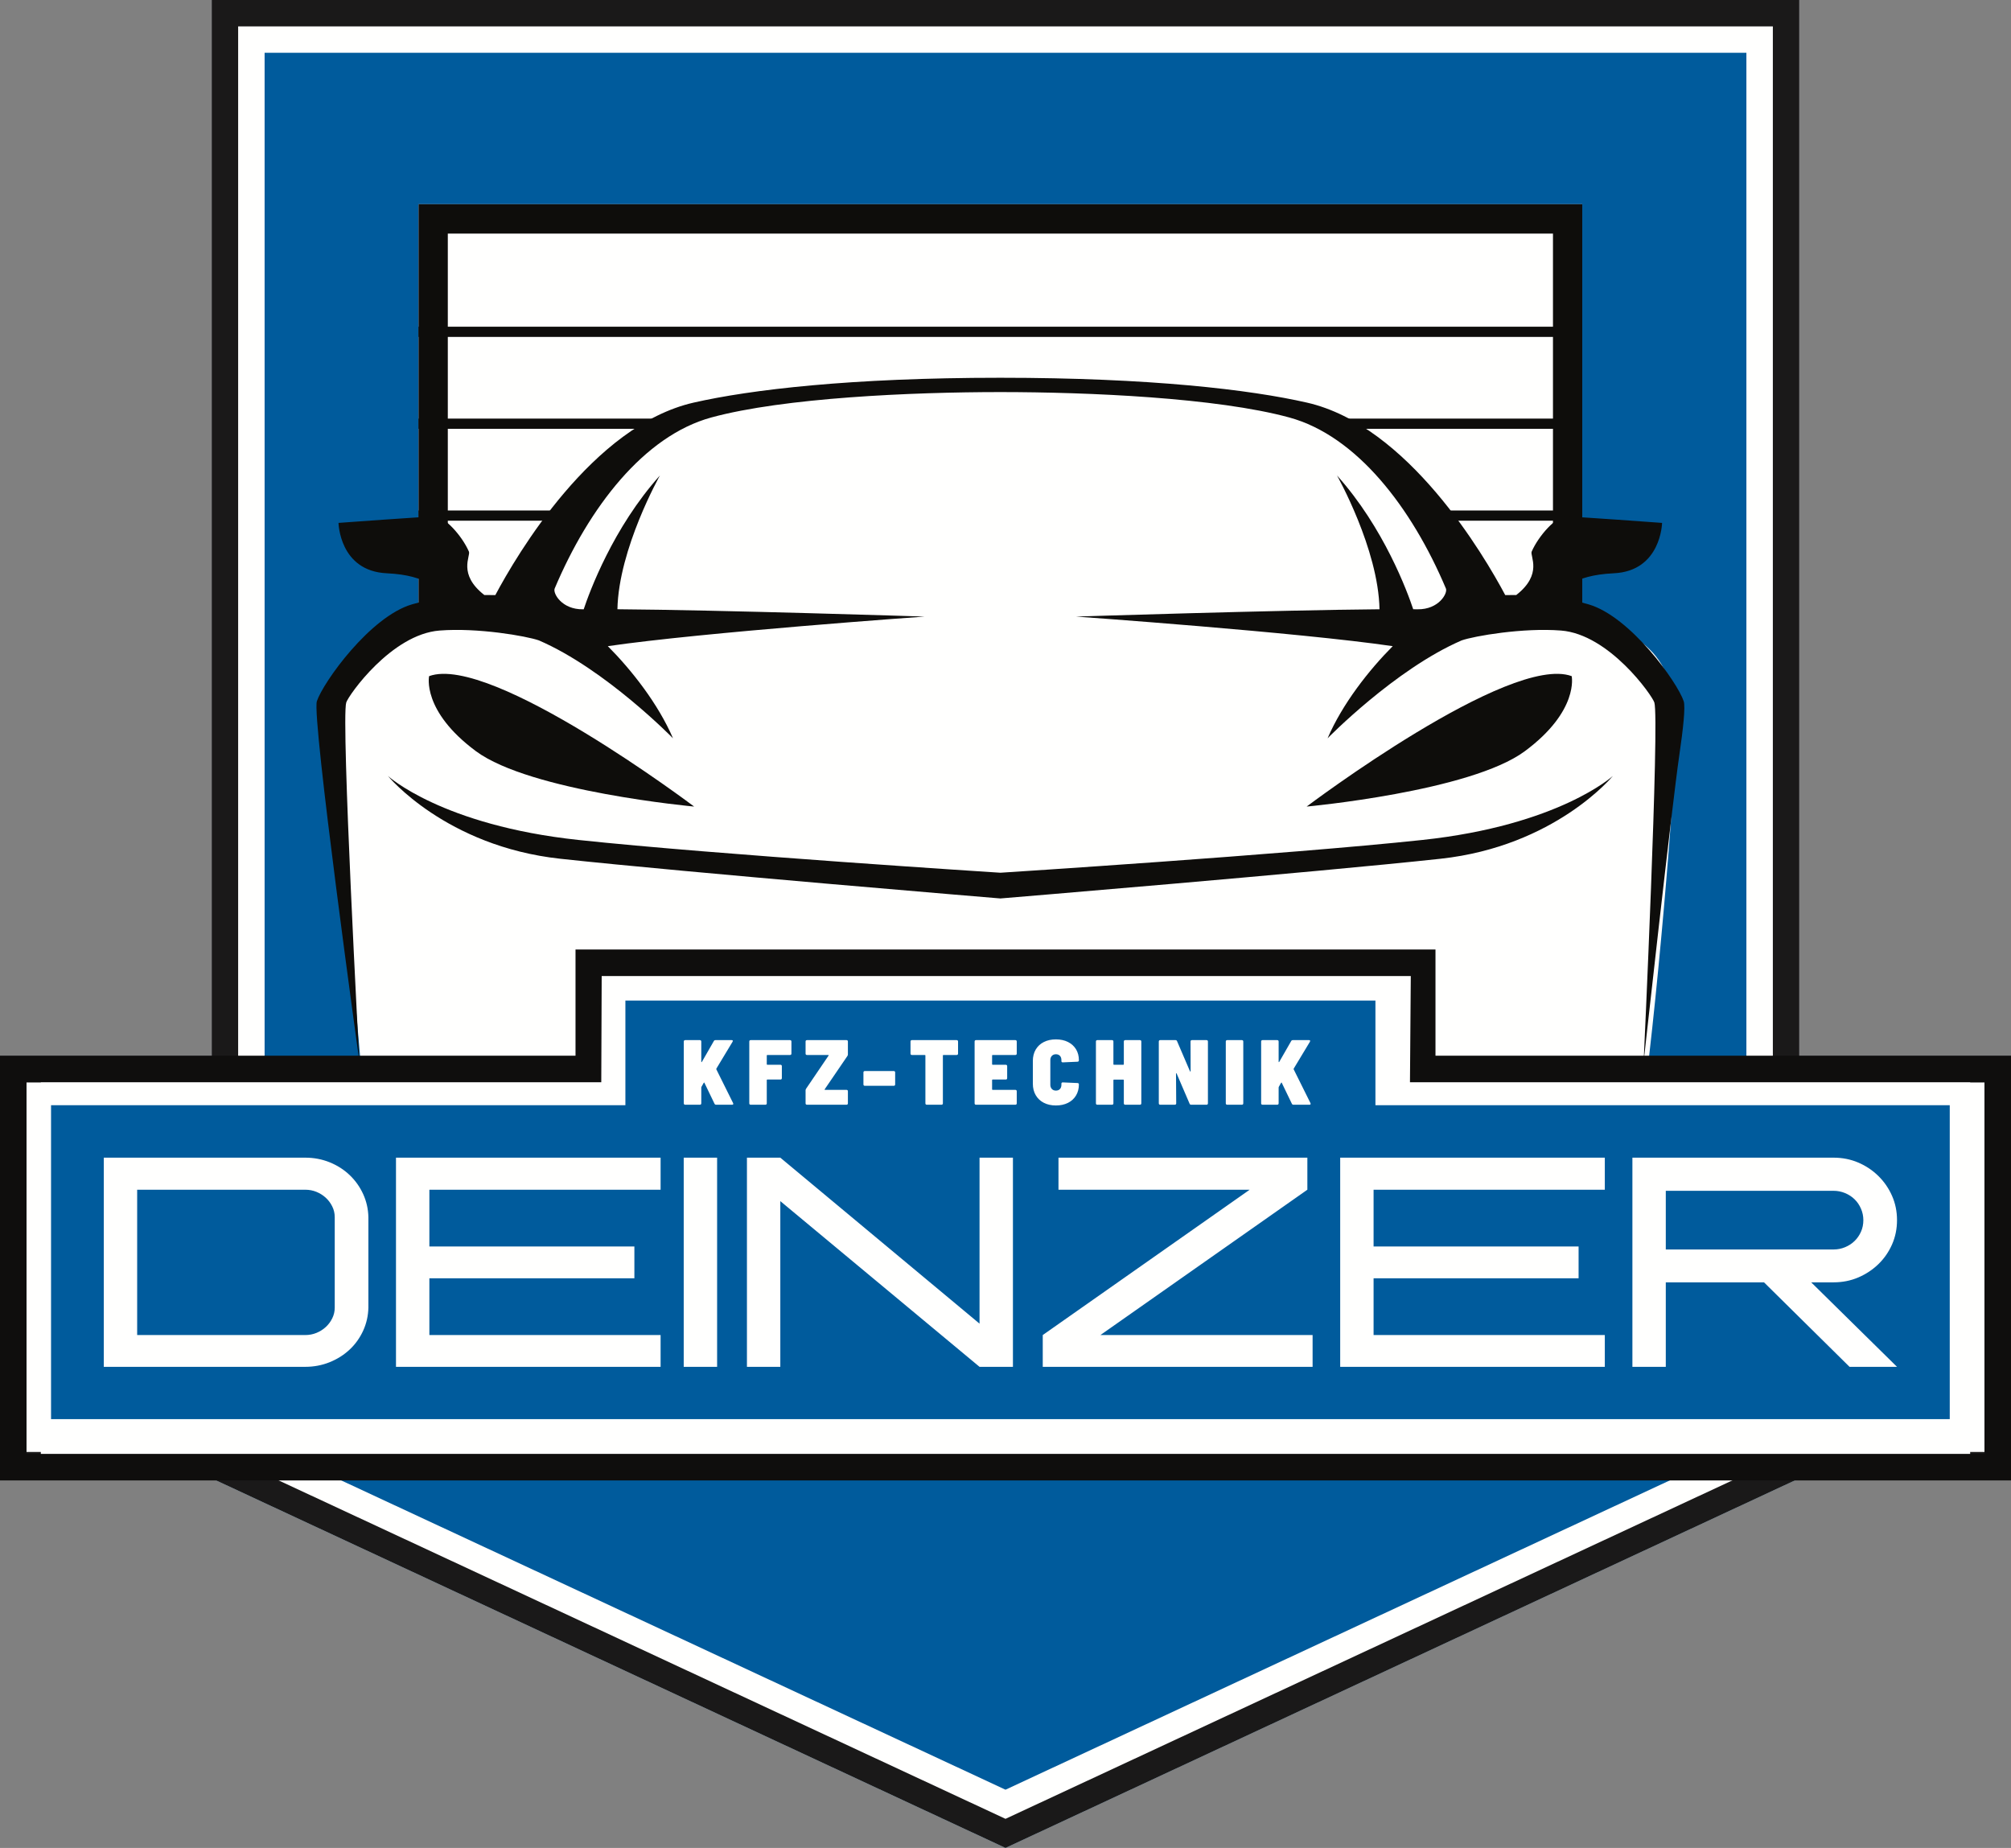 <?xml version="1.0" encoding="UTF-8"?>
<svg width="197px" height="181px" viewBox="0 0 197 181" version="1.1" xmlns="http://www.w3.org/2000/svg" xmlns:xlink="http://www.w3.org/1999/xlink">
    <rect x="0" y="0" width="197" height="181" fill="#808080" stroke="none"/>
    <title>Group 20</title>
    <g id="Group-20" stroke="none" stroke-width="1" fill="none" fill-rule="evenodd">
        <polygon id="Fill-1" fill="#005B9C" points="20.737 103.428 20.737 0 176.263 0 176.263 103.428 197 103.428 197 144.8 176.263 144.8 98.5 181 20.737 144.8 0 144.8 0 103.428"></polygon>
        <path d="M20.737,103.428 L20.737,0 L176.263,0 L176.263,103.428 L197,103.428 L197,144.8 L176.263,144.8 L98.5,181 L20.737,144.8 L0,144.8 L0,103.428 L20.737,103.428 Z M5.184,108.6 C5.184,108.6 5.184,139.628 5.184,139.628 L21.887,139.628 L98.5,175.293 L175.113,139.628 L191.816,139.628 C191.816,139.628 191.816,108.6 191.816,108.6 L171.079,108.6 C171.079,108.6 171.079,5.171 171.079,5.171 L25.921,5.171 L25.921,108.6 L5.184,108.6 Z" id="Fill-2" fill="#FFFFFE"></path>
        <path d="M20.737,103.428 L20.737,0 L176.263,0 L176.263,103.428 L197,103.428 L197,144.8 L176.263,144.8 L98.5,181 L20.737,144.8 L0,144.8 L0,103.428 L20.737,103.428 Z M2.592,106.014 L2.592,142.214 L21.312,142.214 L98.5,178.147 L175.688,142.214 L194.408,142.214 L194.408,106.014 L173.671,106.014 C173.671,106.014 173.671,2.586 173.671,2.586 L23.329,2.586 L23.329,106.014 L2.592,106.014 Z" id="Fill-3" fill="#1A1919"></path>
        <polygon id="Fill-4" fill="#FFFFFE" points="41 72 155 72 155 20 41 20"></polygon>
        <path d="M41,72 L155,72 L155,20 L41,20 L41,72 Z M152.131,22.879 L43.868,22.879 L43.868,69.121 L152.131,69.121 L152.131,22.879 Z" id="Fill-5" fill="#0E0D0B"></path>
        <polygon id="Fill-6" fill="#0E0D0B" points="41 51 155 51 155 50 41 50"></polygon>
        <polygon id="Fill-7" fill="#0E0D0B" points="41 42 155 42 155 41 41 41"></polygon>
        <polygon id="Fill-8" fill="#0E0D0B" points="41 33 155 33 155 32 41 32"></polygon>
        <path d="M40.831,60.492 L51.411,59 L151.793,60.492 C160.37,61.104 163.95,63.994 164,71.176 C164.035,76.37 161.959,100.639 160.556,109.703 C126.484,110.967 62.254,110.893 36.335,111 C35.9,111.002 34.188,87.309 33.738,84.113 C31.924,71.221 33.151,61.981 40.831,60.492 Z" id="Fill-9" fill="#FFFFFE"></path>
        <path d="M40.831,60.492 L51.411,59 L151.793,60.492 C160.37,61.104 163.95,63.994 164,71.176 C164.035,76.37 161.959,100.639 160.556,109.703 C126.484,110.967 62.254,110.893 36.335,111 C35.9,111.002 34.188,87.309 33.738,84.113 C31.924,71.221 33.151,61.981 40.831,60.492 Z" id="Stroke-10" stroke="#FFFFFE" stroke-width="0.35" stroke-linecap="round" stroke-linejoin="round"></path>
        <path d="M51,59.239 C59.094,46.554 56.014,36.571 101.161,37.014 C141.268,37.408 136.682,47.226 145.772,58.696 C151.4,65.799 51,59.239 51,59.239 Z" id="Fill-11" fill="#FFFFFE"></path>
        <path d="M51,59.239 C59.094,46.554 56.014,36.571 101.161,37.014 C141.268,37.408 136.682,47.226 145.772,58.696 C151.4,65.799 51,59.239 51,59.239 Z" id="Stroke-12" stroke="#FFFFFE" stroke-width="0.35" stroke-linecap="round" stroke-linejoin="round"></path>
        <path d="M153.965,66.225 C147.89,63.999 128,79 128,79 C128,79 144.048,77.528 149.374,73.576 C154.703,69.624 153.965,66.225 153.965,66.225 Z" id="Fill-13" fill="#0E0D0B"></path>
        <path d="M164.937,68.68 C164.315,66.816 159.719,60.384 155.609,59.191 C154.68,58.919 153.724,58.724 152.772,58.583 C152.992,57.836 153.95,56.347 158.096,56.149 C162.73,55.929 162.819,51.216 162.819,51.216 C162.819,51.216 154.31,50.588 153.375,50.588 C152.439,50.588 150.742,52.439 150.045,54.025 C149.853,54.46 151.165,56.225 148.537,58.278 C148.163,58.275 147.802,58.28 147.455,58.287 C145.378,54.386 137.943,41.693 128.03,39.434 C122.454,38.164 112.657,37 97.989,37 C83.321,37 73.527,38.164 67.95,39.434 C58.037,41.693 50.6,54.386 48.523,58.287 C48.176,58.28 47.815,58.275 47.444,58.278 C44.815,56.225 46.127,54.46 45.935,54.025 C45.239,52.439 43.539,50.588 42.606,50.588 C41.67,50.588 33.161,51.216 33.161,51.216 C33.161,51.216 33.248,55.929 37.882,56.149 C42.028,56.347 42.988,57.836 43.208,58.583 C42.256,58.724 41.298,58.919 40.371,59.191 C36.261,60.384 31.665,66.816 31.041,68.68 C30.519,70.246 35.199,103.928 35.199,103.928 C35.199,103.928 33.398,70.425 33.919,68.803 C34.146,68.094 38.345,62.127 43.06,61.759 C46.788,61.466 51.556,62.293 52.792,62.724 C59.318,65.541 65.928,72.314 65.928,72.314 C64.474,68.931 61.87,65.627 59.544,63.289 C68.794,61.932 90.568,60.391 90.568,60.391 C90.568,60.391 70.453,59.743 60.484,59.673 C60.596,53.751 64.648,46.57 64.648,46.57 C60.041,51.698 57.73,58.024 57.18,59.678 L57.115,59.678 C55.03,59.711 54.142,58.101 54.336,57.643 C57.692,49.693 63.092,42.685 69.685,40.888 C76.791,38.954 89.345,38.402 97.989,38.402 C106.633,38.402 119.187,38.954 126.293,40.888 C132.886,42.685 138.286,49.693 141.644,57.643 C141.836,58.101 140.948,59.711 138.863,59.678 C138.729,59.675 138.588,59.675 138.44,59.673 C137.887,58.011 135.577,51.694 130.974,46.57 C130.974,46.57 135.028,53.753 135.138,59.675 C125.055,59.758 105.412,60.391 105.412,60.391 C105.412,60.391 127.186,61.932 136.434,63.289 C134.108,65.627 131.505,68.931 130.051,72.314 C130.051,72.314 136.663,65.541 143.186,62.724 C144.422,62.293 149.193,61.466 152.92,61.759 C157.633,62.127 161.832,68.094 162.061,68.803 C162.582,70.425 161.013,104 161.013,104 C161.013,104 163.787,78.876 164.507,73.969 C164.887,71.378 165.118,69.221 164.937,68.68 Z" id="Fill-14" fill="#0E0D0B"></path>
        <path d="M68,79 C68,79 48.108,63.999 42.035,66.225 C42.035,66.225 41.295,69.624 46.624,73.576 C51.953,77.528 68,79 68,79 Z" id="Fill-15" fill="#0E0D0B"></path>
        <path d="M98,85.48 C98,85.48 70.052,83.7 56.673,82.271 C43.294,80.843 38,76 38,76 C38,76 43.657,82.892 54.885,84.111 C67.39,85.467 98,88 98,88 C98,88 128.612,85.467 141.116,84.111 C152.345,82.892 158,76 158,76 C158,76 152.706,80.843 139.329,82.271 C125.951,83.7 98,85.48 98,85.48 Z" id="Fill-16" fill="#0E0D0B"></path>
        <polygon id="Fill-17" fill="#FFFFFE" points="4 144 193 144 193 105 4 105"></polygon>
        <path d="M197,103.4 L197,145 L0,145 L0,103.4 L56.378,103.4 L56.378,93 L140.622,93 L140.622,103.4 L197,103.4 Z M194.408,106 L138.122,106 L138.203,95.6 L58.942,95.6 L58.901,106 L2.592,106 L2.592,142.4 L194.408,142.4 L194.408,106 Z" id="Fill-18" fill="#0F0E0D"></path>
        <path d="M61.264,108.25 L61.264,98 L134.739,98 L134.739,108.25 L191,108.25 L191,139 L5,139 L5,108.25 L61.264,108.25 Z M103.439,108.276 C103.882,108.276 104.274,108.192 104.615,108.023 C104.955,107.854 105.219,107.613 105.408,107.299 C105.596,106.986 105.69,106.625 105.69,106.215 C105.69,106.173 105.678,106.14 105.654,106.115 C105.629,106.091 105.596,106.079 105.553,106.079 L104.113,106.016 C104.022,106.016 103.977,106.058 103.977,106.142 L103.977,106.251 C103.977,106.426 103.928,106.564 103.831,106.667 C103.734,106.769 103.603,106.82 103.439,106.82 C103.275,106.82 103.143,106.768 103.043,106.662 C102.942,106.557 102.892,106.42 102.892,106.251 L102.892,103.828 C102.892,103.659 102.942,103.523 103.043,103.417 C103.143,103.311 103.275,103.259 103.439,103.259 C103.603,103.259 103.734,103.31 103.831,103.412 C103.928,103.515 103.977,103.654 103.977,103.828 L103.977,103.928 C103.977,104.012 104.022,104.054 104.113,104.054 L105.553,103.991 C105.596,103.991 105.629,103.977 105.654,103.95 C105.678,103.923 105.69,103.889 105.69,103.846 C105.69,103.437 105.596,103.078 105.408,102.77 C105.219,102.463 104.956,102.225 104.619,102.056 C104.282,101.888 103.889,101.803 103.439,101.803 C102.989,101.803 102.595,101.889 102.254,102.061 C101.914,102.233 101.65,102.478 101.461,102.798 C101.273,103.117 101.179,103.488 101.179,103.909 L101.179,106.142 C101.179,106.57 101.273,106.946 101.461,107.268 C101.65,107.591 101.914,107.839 102.254,108.014 C102.595,108.189 102.989,108.276 103.439,108.276 Z M77.53,103.195 L77.53,102.011 C77.53,101.969 77.517,101.936 77.493,101.912 C77.469,101.888 77.435,101.875 77.393,101.875 L73.538,101.875 C73.495,101.875 73.462,101.888 73.438,101.912 C73.413,101.936 73.401,101.969 73.401,102.011 L73.401,108.068 C73.401,108.11 73.413,108.143 73.438,108.167 C73.462,108.192 73.495,108.203 73.538,108.203 L74.978,108.203 C75.02,108.203 75.054,108.192 75.078,108.167 C75.102,108.143 75.114,108.11 75.114,108.068 L75.114,105.79 C75.114,105.754 75.133,105.736 75.169,105.736 L76.454,105.736 C76.497,105.736 76.53,105.724 76.554,105.699 C76.579,105.675 76.591,105.642 76.591,105.6 L76.591,104.425 C76.591,104.383 76.579,104.35 76.554,104.325 C76.53,104.301 76.497,104.289 76.454,104.289 L75.169,104.289 C75.133,104.289 75.114,104.271 75.114,104.235 L75.114,103.385 C75.114,103.349 75.133,103.331 75.169,103.331 L77.393,103.331 C77.435,103.331 77.469,103.319 77.493,103.295 C77.517,103.271 77.53,103.238 77.53,103.195 Z M110.092,102.011 L110.092,104.235 C110.092,104.271 110.074,104.289 110.037,104.289 L109.126,104.289 C109.089,104.289 109.071,104.271 109.071,104.235 L109.071,102.011 C109.071,101.969 109.059,101.936 109.035,101.912 C109.011,101.888 108.977,101.875 108.934,101.875 L107.494,101.875 C107.452,101.875 107.418,101.888 107.394,101.912 C107.37,101.936 107.358,101.969 107.358,102.011 L107.358,108.068 C107.358,108.11 107.37,108.143 107.394,108.167 C107.418,108.192 107.452,108.203 107.494,108.203 L108.934,108.203 C108.977,108.203 109.011,108.192 109.035,108.167 C109.059,108.143 109.071,108.11 109.071,108.068 L109.071,105.799 C109.071,105.763 109.089,105.745 109.126,105.745 L110.037,105.745 C110.074,105.745 110.092,105.763 110.092,105.799 L110.092,108.068 C110.092,108.11 110.104,108.143 110.128,108.167 C110.152,108.192 110.186,108.203 110.229,108.203 L111.668,108.203 C111.711,108.203 111.745,108.192 111.769,108.167 C111.793,108.143 111.805,108.11 111.805,108.068 L111.805,102.011 C111.805,101.969 111.793,101.936 111.769,101.912 C111.745,101.888 111.711,101.875 111.668,101.875 L110.229,101.875 C110.186,101.875 110.152,101.888 110.128,101.912 C110.104,101.936 110.092,101.969 110.092,102.011 Z M79.051,108.203 L82.925,108.203 C82.967,108.203 83.001,108.192 83.025,108.167 C83.049,108.143 83.061,108.11 83.061,108.068 L83.061,106.884 C83.061,106.842 83.049,106.809 83.025,106.784 C83.001,106.76 82.967,106.748 82.925,106.748 L80.829,106.748 C80.804,106.748 80.789,106.742 80.783,106.73 C80.777,106.718 80.78,106.703 80.792,106.685 L83.007,103.439 C83.043,103.385 83.061,103.331 83.061,103.277 L83.061,102.011 C83.061,101.969 83.049,101.936 83.025,101.912 C83.001,101.888 82.967,101.875 82.925,101.875 L79.051,101.875 C79.009,101.875 78.975,101.888 78.951,101.912 C78.927,101.936 78.915,101.969 78.915,102.011 L78.915,103.195 C78.915,103.238 78.927,103.271 78.951,103.295 C78.975,103.319 79.009,103.331 79.051,103.331 L81.129,103.331 C81.153,103.331 81.169,103.337 81.175,103.349 C81.181,103.361 81.178,103.376 81.166,103.394 L78.969,106.63 C78.933,106.685 78.915,106.739 78.915,106.793 L78.915,108.068 C78.915,108.11 78.927,108.143 78.951,108.167 C78.975,108.192 79.009,108.203 79.051,108.203 Z M29.898,113.388 L10.167,113.388 L10.167,133.875 L29.898,133.875 C30.745,133.875 31.543,133.724 32.291,133.423 C33.038,133.121 33.692,132.709 34.25,132.186 C34.809,131.662 35.25,131.046 35.575,130.337 C35.899,129.627 36.07,128.873 36.088,128.075 L36.088,119.215 C36.07,118.417 35.899,117.663 35.575,116.954 C35.25,116.244 34.809,115.623 34.25,115.091 C33.692,114.559 33.038,114.142 32.291,113.84 C31.543,113.539 30.745,113.388 29.898,113.388 Z M32.791,119.215 L32.791,128.075 C32.791,128.448 32.71,128.798 32.547,129.126 C32.385,129.454 32.173,129.738 31.912,129.977 C31.651,130.217 31.349,130.407 31.007,130.549 C30.664,130.691 30.295,130.762 29.898,130.762 L13.437,130.762 L13.437,116.528 L29.898,116.528 C30.295,116.528 30.664,116.599 31.007,116.741 C31.349,116.883 31.651,117.073 31.912,117.313 C32.173,117.552 32.385,117.836 32.547,118.164 C32.71,118.492 32.791,118.843 32.791,119.215 Z M99.602,103.195 L99.602,102.011 C99.602,101.969 99.59,101.936 99.566,101.912 C99.542,101.888 99.508,101.875 99.466,101.875 L95.611,101.875 C95.568,101.875 95.534,101.888 95.51,101.912 C95.486,101.936 95.474,101.969 95.474,102.011 L95.474,108.068 C95.474,108.11 95.486,108.143 95.51,108.167 C95.534,108.192 95.568,108.203 95.611,108.203 L99.466,108.203 C99.508,108.203 99.542,108.192 99.566,108.167 C99.59,108.143 99.602,108.11 99.602,108.068 L99.602,106.884 C99.602,106.842 99.59,106.809 99.566,106.784 C99.542,106.76 99.508,106.748 99.466,106.748 L97.242,106.748 C97.205,106.748 97.187,106.73 97.187,106.694 L97.187,105.79 C97.187,105.754 97.205,105.736 97.242,105.736 L98.527,105.736 C98.569,105.736 98.603,105.724 98.627,105.699 C98.651,105.675 98.664,105.642 98.664,105.6 L98.664,104.425 C98.664,104.383 98.651,104.35 98.627,104.325 C98.603,104.301 98.569,104.289 98.527,104.289 L97.242,104.289 C97.205,104.289 97.187,104.271 97.187,104.235 L97.187,103.385 C97.187,103.349 97.205,103.331 97.242,103.331 L99.466,103.331 C99.508,103.331 99.542,103.319 99.566,103.295 C99.59,103.271 99.602,103.238 99.602,103.195 Z M116.626,102.011 L116.635,104.904 C116.635,104.934 116.626,104.951 116.608,104.954 C116.59,104.957 116.577,104.946 116.571,104.922 L115.305,101.975 C115.281,101.909 115.229,101.875 115.15,101.875 L113.655,101.875 C113.613,101.875 113.579,101.888 113.555,101.912 C113.531,101.936 113.518,101.969 113.518,102.011 L113.518,108.068 C113.518,108.11 113.531,108.143 113.555,108.167 C113.579,108.192 113.613,108.203 113.655,108.203 L115.086,108.203 C115.128,108.203 115.162,108.192 115.186,108.167 C115.21,108.143 115.223,108.11 115.223,108.068 L115.204,105.166 C115.204,105.136 115.214,105.121 115.232,105.121 C115.25,105.121 115.262,105.133 115.268,105.157 L116.535,108.104 C116.559,108.17 116.611,108.203 116.69,108.203 L118.194,108.203 C118.236,108.203 118.27,108.192 118.294,108.167 C118.318,108.143 118.33,108.11 118.33,108.068 L118.33,102.011 C118.33,101.969 118.318,101.936 118.294,101.912 C118.27,101.888 118.236,101.875 118.194,101.875 L116.763,101.875 C116.72,101.875 116.687,101.888 116.663,101.912 C116.638,101.936 116.626,101.969 116.626,102.011 Z M84.72,106.35 L87.554,106.35 C87.597,106.35 87.63,106.338 87.655,106.314 C87.679,106.29 87.691,106.257 87.691,106.215 L87.691,105.039 C87.691,104.997 87.679,104.964 87.655,104.94 C87.63,104.916 87.597,104.904 87.554,104.904 L84.72,104.904 C84.678,104.904 84.644,104.916 84.62,104.94 C84.596,104.964 84.583,104.997 84.583,105.039 L84.583,106.215 C84.583,106.257 84.596,106.29 84.62,106.314 C84.644,106.338 84.678,106.35 84.72,106.35 Z M95.957,113.388 L95.957,129.645 L76.441,113.388 L73.171,113.388 L73.171,133.875 L76.441,133.875 L76.441,117.645 L95.957,133.875 L99.228,133.875 L99.228,113.388 L95.957,113.388 Z M123.68,108.203 L125.12,108.203 C125.162,108.203 125.196,108.192 125.22,108.167 C125.244,108.143 125.257,108.11 125.257,108.068 L125.257,106.513 C125.257,106.507 125.263,106.486 125.275,106.45 L125.494,106.061 C125.506,106.043 125.52,106.032 125.535,106.029 C125.55,106.027 125.561,106.037 125.566,106.061 L126.551,108.104 C126.581,108.17 126.633,108.203 126.706,108.203 L128.273,108.203 C128.352,108.203 128.392,108.174 128.392,108.113 L128.373,108.041 L126.733,104.741 C126.721,104.711 126.721,104.687 126.733,104.669 L128.319,102.038 C128.337,102.008 128.346,101.981 128.346,101.957 C128.346,101.903 128.306,101.875 128.228,101.875 L126.651,101.875 C126.572,101.875 126.517,101.906 126.487,101.966 L125.32,104 C125.308,104.024 125.294,104.035 125.279,104.031 C125.264,104.029 125.257,104.012 125.257,103.982 L125.257,102.011 C125.257,101.969 125.244,101.936 125.22,101.912 C125.196,101.888 125.162,101.875 125.12,101.875 L123.68,101.875 C123.638,101.875 123.604,101.888 123.58,101.912 C123.556,101.936 123.543,101.969 123.543,102.011 L123.543,108.068 C123.543,108.11 123.556,108.143 123.58,108.167 C123.604,108.192 123.638,108.203 123.68,108.203 Z M120.217,108.203 L121.657,108.203 C121.699,108.203 121.733,108.192 121.757,108.167 C121.781,108.143 121.793,108.11 121.793,108.068 L121.793,102.011 C121.793,101.969 121.781,101.936 121.757,101.912 C121.733,101.888 121.699,101.875 121.657,101.875 L120.217,101.875 C120.174,101.875 120.141,101.888 120.117,101.912 C120.092,101.936 120.08,101.969 120.08,102.011 L120.08,108.068 C120.08,108.11 120.092,108.143 120.117,108.167 C120.141,108.192 120.174,108.203 120.217,108.203 Z M93.715,101.875 L89.331,101.875 C89.289,101.875 89.255,101.888 89.231,101.912 C89.207,101.936 89.195,101.969 89.195,102.011 L89.195,103.195 C89.195,103.238 89.207,103.271 89.231,103.295 C89.255,103.319 89.289,103.331 89.331,103.331 L90.598,103.331 C90.635,103.331 90.653,103.349 90.653,103.385 L90.653,108.068 C90.653,108.11 90.665,108.143 90.689,108.167 C90.713,108.192 90.747,108.203 90.79,108.203 L92.229,108.203 C92.272,108.203 92.306,108.192 92.33,108.167 C92.354,108.143 92.366,108.11 92.366,108.068 L92.366,103.385 C92.366,103.349 92.384,103.331 92.421,103.331 L93.715,103.331 C93.757,103.331 93.791,103.319 93.815,103.295 C93.839,103.271 93.852,103.238 93.852,103.195 L93.852,102.011 C93.852,101.969 93.839,101.936 93.815,101.912 C93.791,101.888 93.757,101.875 93.715,101.875 Z M64.713,116.528 L64.713,113.388 L38.791,113.388 L38.791,133.875 L64.713,133.875 L64.713,130.762 L42.062,130.762 L42.062,125.201 L62.145,125.201 L62.145,122.088 L42.062,122.088 L42.062,116.528 L64.713,116.528 Z M185.834,119.508 C185.834,118.656 185.671,117.863 185.347,117.126 C185.022,116.391 184.577,115.743 184.009,115.184 C183.441,114.625 182.784,114.187 182.036,113.867 C181.288,113.548 180.482,113.388 179.617,113.388 L159.912,113.388 L159.912,133.875 L163.183,133.875 L163.183,125.6 L172.805,125.6 L181.184,133.875 L185.834,133.875 L177.427,125.6 L179.617,125.6 C180.482,125.6 181.288,125.441 182.036,125.122 C182.784,124.802 183.441,124.368 184.009,123.818 C184.577,123.268 185.022,122.625 185.347,121.889 C185.671,121.153 185.834,120.359 185.834,119.508 Z M163.183,122.381 L163.183,116.634 L179.617,116.634 C180.013,116.634 180.392,116.71 180.752,116.86 C181.112,117.011 181.423,117.215 181.684,117.472 C181.946,117.729 182.153,118.035 182.306,118.39 C182.459,118.745 182.536,119.117 182.536,119.508 C182.536,119.916 182.459,120.293 182.306,120.638 C182.153,120.984 181.946,121.286 181.684,121.543 C181.423,121.801 181.112,122.004 180.752,122.155 C180.392,122.306 180.013,122.381 179.617,122.381 L163.183,122.381 Z M107.798,130.762 L128.071,116.528 L128.071,113.388 L103.69,113.388 L103.69,116.528 L122.421,116.528 L102.149,130.762 L102.149,133.875 L128.584,133.875 L128.584,130.762 L107.798,130.762 Z M157.209,116.528 L157.209,113.388 L131.287,113.388 L131.287,133.875 L157.209,133.875 L157.209,130.762 L134.558,130.762 L134.558,125.201 L154.641,125.201 L154.641,122.088 L134.558,122.088 L134.558,116.528 L157.209,116.528 Z M66.978,133.875 L70.249,133.875 L70.249,113.388 L66.978,113.388 L66.978,133.875 Z M67.122,108.203 L68.562,108.203 C68.604,108.203 68.638,108.192 68.662,108.167 C68.686,108.143 68.699,108.11 68.699,108.068 L68.699,106.513 C68.699,106.507 68.705,106.486 68.717,106.45 L68.936,106.061 C68.948,106.043 68.962,106.032 68.977,106.029 C68.992,106.027 69.003,106.037 69.008,106.061 L69.993,108.104 C70.023,108.17 70.075,108.203 70.148,108.203 L71.715,108.203 C71.794,108.203 71.834,108.174 71.834,108.113 L71.815,108.041 L70.175,104.741 C70.163,104.711 70.163,104.687 70.175,104.669 L71.761,102.038 C71.779,102.008 71.788,101.981 71.788,101.957 C71.788,101.903 71.748,101.875 71.67,101.875 L70.093,101.875 C70.014,101.875 69.959,101.906 69.929,101.966 L68.762,104 C68.75,104.024 68.736,104.035 68.721,104.031 C68.706,104.029 68.699,104.012 68.699,103.982 L68.699,102.011 C68.699,101.969 68.686,101.936 68.662,101.912 C68.638,101.888 68.604,101.875 68.562,101.875 L67.122,101.875 C67.08,101.875 67.046,101.888 67.022,101.912 C66.998,101.936 66.985,101.969 66.985,102.011 L66.985,108.068 C66.985,108.11 66.998,108.143 67.022,108.167 C67.046,108.192 67.08,108.203 67.122,108.203 Z" id="Fill-19" fill="#005B9C"></path>
    </g>
</svg>
